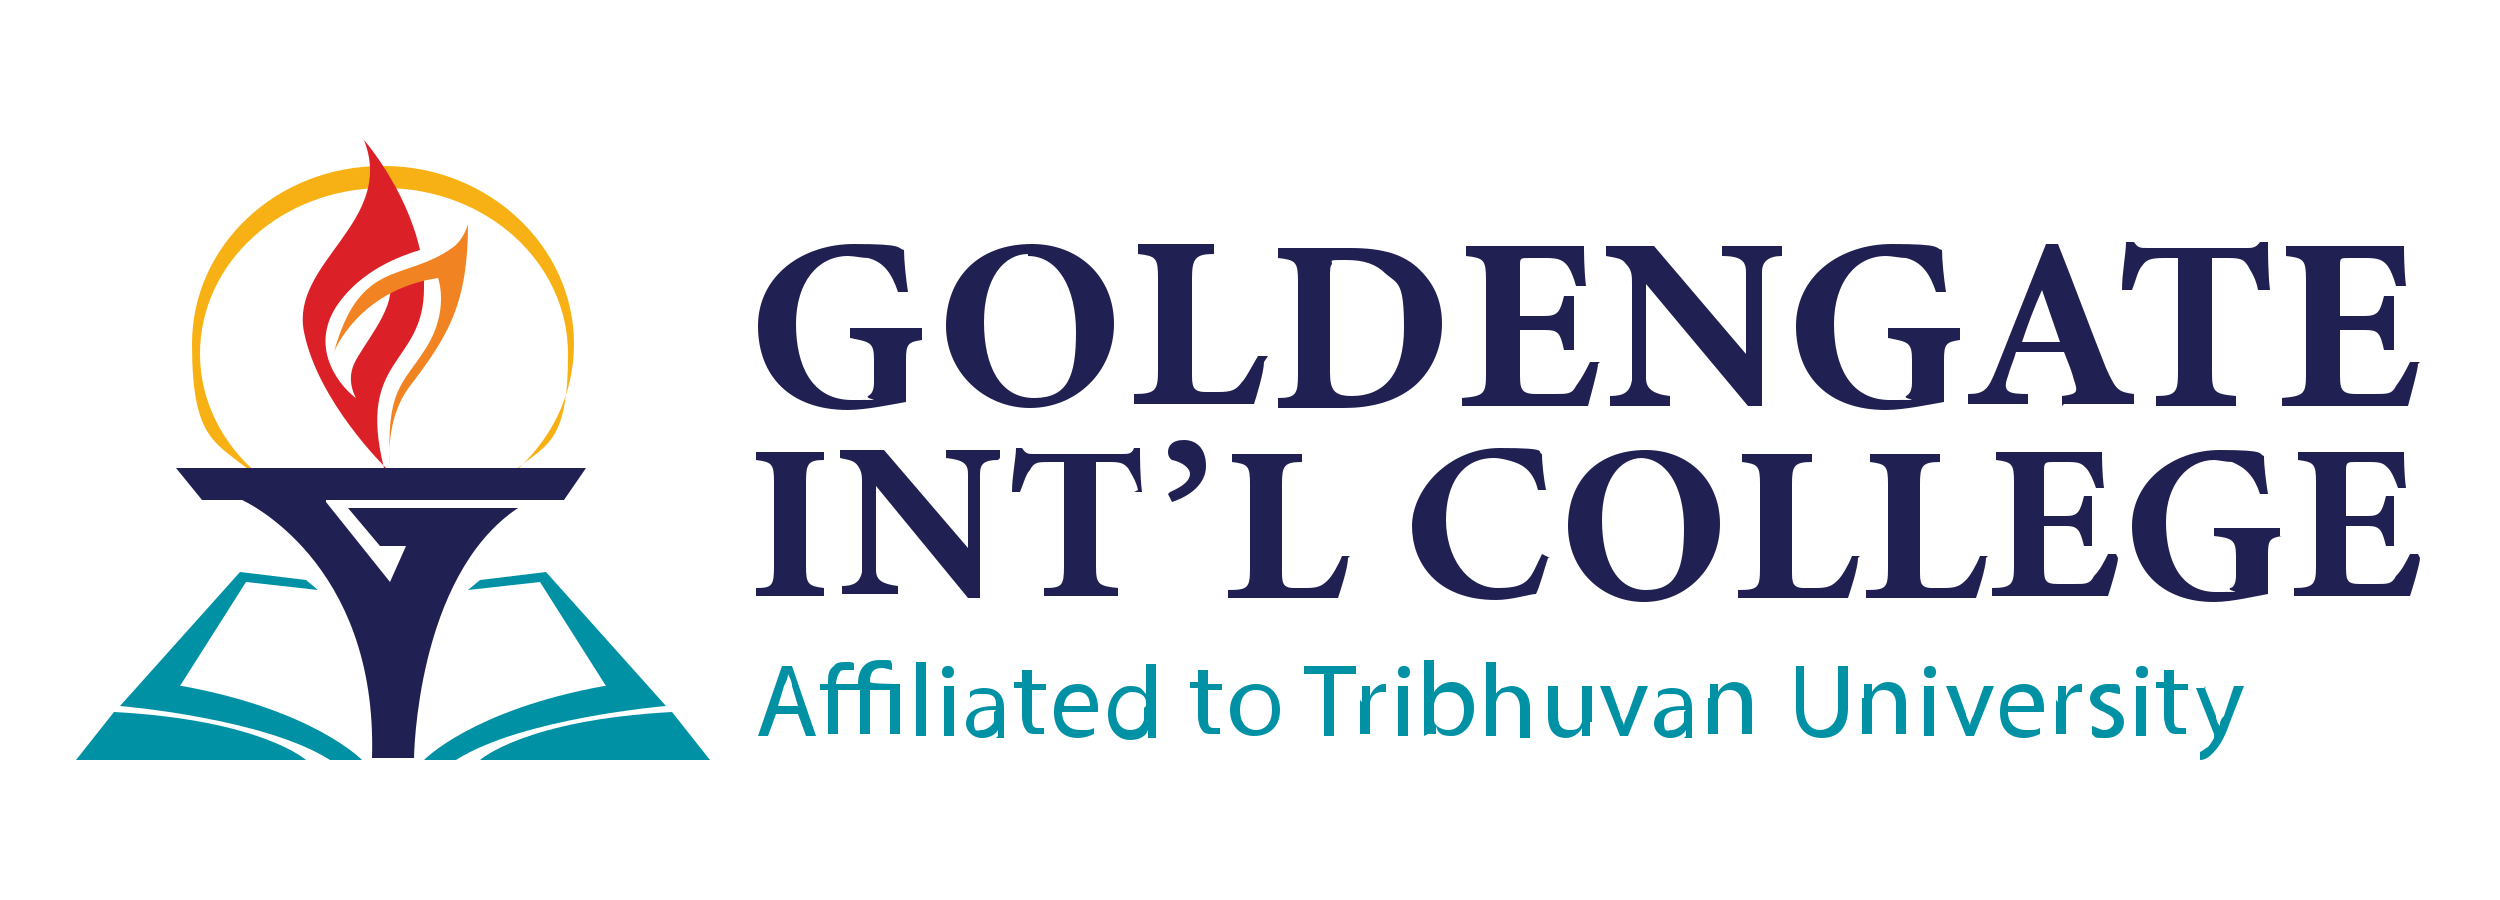 <?xml version="1.0" encoding="UTF-8"?>
<svg xmlns="http://www.w3.org/2000/svg" version="1.1" viewBox="0 0 125 45">
  <defs>
    <style>
      .cls-1 {
        fill: #0091a4;
      }

      .cls-2 {
        fill: #db2127;
      }

      .cls-3 {
        fill: #f18322;
      }

      .cls-4 {
        fill: #212052;
      }

      .cls-5 {
        fill: #f8b114;
      }
    </style>
  </defs>
  <!-- Generator: Adobe Illustrator 28.7.1, SVG Export Plug-In . SVG Version: 1.2.0 Build 142)  -->
  <g>
    <g id="Layer_1">
      <g>
        <g>
          <path class="cls-5" d="M19.1,8.3c-5.3,0-9.5,4-9.5,8.9s1.2,4.9,3.1,6.5h.2c-1.8-1.5-2.9-3.7-2.9-6,0-4.6,4.1-8.3,9.2-8.3s9.2,3.7,9.2,8.3-1.1,4.5-2.9,6h.1c1.9-1.6,3.1-3.9,3.1-6.5,0-4.9-4.3-8.9-9.5-8.9Z"/>
          <path class="cls-4" d="M16.3,25h11.9l1.1-1.6H8.8l1.3,1.6h2s6.8,3,6.5,12.9h2.1s.1-9.1,5.2-12.5h-8.5l1.6,1.9h1.3s-.8,1.8-.8,1.8l-3.2-4Z"/>
          <path class="cls-2" d="M19.3,23.4s-3.4-3.3-4.1-6.8c-.7-3.5,4.6-5.5,3-9.6,0,0,2.1,2.4,2.8,5.5-1,.3-2.9,1-4.1,2.7-1.6,2.3.3,4.3.9,4.7,0,0-.5-.8-.1-1.7.4-.9,2-2.7,1.8-3.9l1.7-.7c0,.3,0,.5,0,.8,0,3.9-3.4,3.4-2,9Z"/>
          <path class="cls-3" d="M19.5,23.3s-.3-2.3,1-4c1.9-2.5,2.9-4.1,2.9-8.1,0,0-.2.8-.8,1.2-2.4,1.7-4.6.5-5.9,5.2,0,0,1.2-3.1,5.2-3.7,0,0,.6,1.6-.6,3.5s-2,2-1.8,6Z"/>
          <g>
            <path class="cls-1" d="M9,34.3l3.3-5.2,3.6.4-.6-.5-3.3-.4-6,6.7s7.2.6,10.5,2.7h1.6s-2.4-2.5-9-3.7Z"/>
            <path class="cls-1" d="M3.8,38h11.5s-2.2-2-9.6-2.4l-1.9,2.4Z"/>
          </g>
          <g>
            <path class="cls-1" d="M30.3,34.3l-3.3-5.2-3.6.4.6-.5,3.3-.4,6,6.7s-7.2.6-10.5,2.7h-1.6s2.4-2.5,9-3.7Z"/>
            <path class="cls-1" d="M35.5,38h-11.5s2.2-2,9.6-2.4l1.9,2.4Z"/>
          </g>
        </g>
        <g>
          <g>
            <path class="cls-4" d="M46.1,17c-.7.1-.8.2-.8,1v.9c0,.4,0,.9,0,1.2-.6.1-2,.4-2.9.4-2.9,0-4.5-1.7-4.5-4.2s2.2-4.1,4.8-4.1,2.1.2,2.5.3c0,.5.1,1.5.2,2.1h-.5c-.3-.9-.7-1.5-1.5-1.7-.3,0-.7-.1-1-.1-1.5,0-2.6,1.3-2.6,3.4s.8,3.8,2.8,3.8.6,0,.8-.2c.2-.1.3-.3.3-.7v-1.1c0-.9-.2-.9-1.2-1.1v-.5h3.6v.5Z"/>
            <path class="cls-4" d="M51.6,12.2c2.3,0,4.1,1.6,4.1,4s-1.9,4.2-4.2,4.2-4.2-1.8-4.2-4.1,1.5-4.1,4.3-4.1ZM51.4,12.7c-1.2,0-2.2,1.2-2.2,3.4s.8,3.8,2.5,3.8,2.1-1.1,2.1-3.3-.9-3.8-2.4-3.8Z"/>
            <path class="cls-4" d="M63.2,18.1c0,.5-.4,1.8-.5,2.1h-6v-.5c1.1,0,1.2-.2,1.2-1.2v-4.6c0-1-.1-1.1-1-1.2v-.5h3.8v.5c-.9,0-1.1.2-1.1,1.2v4.7c0,.7,0,1,.7,1,0,0,.6,0,.6,0,.7,0,.9-.1,1.2-.5.2-.2.5-.8.8-1.3h.5Z"/>
            <path class="cls-4" d="M67.5,12.4c1.6,0,2.7.3,3.5,1.1.6.6,1.1,1.4,1.1,2.7s-.6,2.5-1.5,3.2c-.9.7-2.1,1-3.4,1h-3.3v-.5c.9,0,1-.2,1-1.2v-4.6c0-1-.1-1.1-1-1.2v-.5h3.7ZM66.5,18.6c0,.9.2,1.2,1.1,1.2,1.6,0,2.6-1.1,2.6-3.4s-.3-2.2-.9-2.7c-.5-.5-1.1-.7-2-.7s-.7,0-.7.2c-.1.1-.1.3-.1.7v4.8Z"/>
            <path class="cls-4" d="M79.9,18.2c0,.3-.4,1.7-.5,2.1h-6.3v-.4c1.1-.1,1.2-.2,1.2-1.2v-4.7c0-1-.1-1.1-1-1.2v-.5h4c1.3,0,1.7,0,1.9,0,0,.2,0,1.2.1,2h-.5c-.1-.4-.3-.9-.5-1.1-.2-.2-.4-.3-1-.3h-.8c-.5,0-.5,0-.5.4v2.5h1.2c.7,0,.8-.2,1-1h.5v2.7h-.5c-.2-.9-.3-1-1-1h-1.2v2.1c0,.8,0,1.1.8,1.1h.9c.7,0,.9,0,1.1-.4.3-.4.5-.8.7-1.2h.5Z"/>
            <path class="cls-4" d="M89.1,12.8c-.7,0-1,.3-1,.8,0,.5,0,.9,0,1.9v4.8h-.7l-5.1-6.1v2.8c0,1.1,0,1.5,0,1.9,0,.5.3.8,1.2.9v.5h-3v-.5c.7,0,1-.2,1.1-.8,0-.4,0-.9,0-1.9v-2.9c0-.4,0-.7-.3-1-.2-.3-.5-.3-1-.4v-.5h2.4l4.6,5.4v-2.2c0-1.1,0-1.5,0-1.9,0-.5-.2-.8-1.2-.8v-.5h3v.5Z"/>
            <path class="cls-4" d="M98,17c-.7.1-.8.2-.8,1v.9c0,.4,0,.9,0,1.2-.6.1-2,.4-2.9.4-2.9,0-4.5-1.7-4.5-4.2s2.2-4.1,4.8-4.1,2.1.2,2.5.3c0,.5.1,1.5.2,2.1h-.5c-.3-.9-.7-1.5-1.5-1.7-.3,0-.7-.1-1-.1-1.5,0-2.6,1.3-2.6,3.4s.8,3.8,2.8,3.8.6,0,.8-.2c.2-.1.3-.3.3-.7v-1.1c0-.9-.2-.9-1.2-1.1v-.5h3.6v.5Z"/>
            <path class="cls-4" d="M103.1,20.3v-.5c.8-.1.8-.2.6-.8-.1-.4-.3-.9-.5-1.4h-2.4c-.1.4-.3.8-.4,1.2-.3.8,0,.9,1,.9v.5h-3v-.5c.8,0,1-.2,1.4-1.2l2.5-6.3h.6c.8,2,1.6,4.2,2.4,6.2.5,1.1.6,1.2,1.4,1.3v.5h-3.5ZM102.1,14.5c-.4.9-.7,1.7-1,2.6h1.9l-.9-2.6Z"/>
            <path class="cls-4" d="M112.9,14.5c-.1-.6-.4-1-.5-1.2-.2-.3-.3-.4-1-.4h-.8v5.7c0,1,.1,1.1,1.2,1.2v.5h-4v-.5c1,0,1.1-.2,1.1-1.2v-5.7h-.7c-.7,0-.9.1-1.1.4-.2.2-.3.7-.5,1.2h-.5c0-.9.2-1.8.2-2.4h.4c.2.3.3.3.7.3h4.9c.3,0,.5,0,.7-.3h.4c0,.5,0,1.6.1,2.4h-.5Z"/>
            <path class="cls-4" d="M120.9,18.2c0,.3-.4,1.7-.5,2.1h-6.3v-.4c1.1-.1,1.2-.2,1.2-1.2v-4.7c0-1-.1-1.1-1-1.2v-.5h4c1.3,0,1.7,0,1.9,0,0,.2,0,1.2.1,2h-.5c-.1-.4-.3-.9-.5-1.1-.2-.2-.4-.3-1-.3h-.8c-.5,0-.5,0-.5.4v2.5h1.2c.7,0,.8-.2,1-1h.5v2.7h-.5c-.2-.9-.3-1-1-1h-1.2v2.1c0,.8,0,1.1.8,1.1h.9c.7,0,.9,0,1.1-.4.3-.4.5-.8.7-1.2h.5Z"/>
            <path class="cls-4" d="M37.8,29.8v-.4c.8,0,.9-.1.9-1.1v-4.2c0-.9-.1-1-.9-1.1v-.4h3.4v.4c-.8,0-.9.2-.9,1.1v4.2c0,.9.1,1,.9,1.1v.4h-3.4Z"/>
            <path class="cls-4" d="M49.9,23c-.7,0-.9.2-.9.7,0,.4,0,.8,0,1.8v4.4h-.6l-4.6-5.6v2.5c0,1,0,1.4,0,1.7,0,.5.3.7,1.1.8v.4h-2.8v-.4c.6,0,.9-.2,1-.7,0-.4,0-.8,0-1.8v-2.6c0-.4,0-.6-.2-.9-.2-.3-.5-.3-.9-.4v-.4h2.2l4.2,4.9v-2c0-1,0-1.3,0-1.7,0-.5-.2-.7-1.1-.8v-.4h2.7v.4Z"/>
            <path class="cls-4" d="M56.9,24.5c-.1-.5-.4-.9-.5-1.1-.2-.2-.3-.3-.9-.3h-.7v5.2c0,.9.1,1,1.1,1.1v.4h-3.7v-.4c.9,0,1-.1,1-1.1v-5.2h-.7c-.6,0-.8,0-1,.4-.2.2-.3.6-.5,1.1h-.4c0-.8.2-1.7.2-2.2h.3c.2.3.3.3.6.3h4.4c.3,0,.5,0,.6-.3h.3c0,.5,0,1.4.1,2.2h-.4Z"/>
            <path class="cls-4" d="M58.5,24.6c.7-.3,1-.6,1-.9s-.4-.6-.9-.7c0,0-.2-.1-.2-.4s.2-.6.8-.6,1.1.4,1.1,1.3-.8,1.5-1.7,1.8l-.2-.4Z"/>
            <path class="cls-4" d="M67.4,27.9c0,.5-.4,1.7-.5,2h-5.5v-.4c1,0,1.1-.1,1.1-1.1v-4.2c0-.9-.1-1-.9-1.1v-.4h3.5v.4c-.9,0-1,.2-1,1.1v4.3c0,.6,0,.9.6.9,0,0,.5,0,.6,0,.6,0,.8-.1,1.1-.4.2-.2.5-.7.7-1.2h.4Z"/>
            <path class="cls-4" d="M77.4,27.9c-.2.6-.4,1.4-.6,1.8-.3,0-1.2.3-2,.3-3,0-4.2-1.9-4.2-3.7s1.8-3.9,4.4-3.9,1.8.2,2.1.3c0,.5.1,1.3.2,1.8h-.4c-.2-.8-.6-1.2-1.2-1.4-.3-.1-.7-.2-1-.2-1.6,0-2.4,1.3-2.4,3.1s1,3.4,2.6,3.4,1.6-.5,2.2-1.7l.4.2Z"/>
            <path class="cls-4" d="M82.3,22.5c2.1,0,3.7,1.5,3.7,3.7s-1.7,3.9-3.8,3.9-3.8-1.6-3.8-3.8,1.4-3.8,3.9-3.8ZM82.1,22.9c-1.1,0-2,1.1-2,3.1s.7,3.5,2.2,3.5,1.9-1,1.9-3.1-.9-3.5-2.2-3.5Z"/>
            <path class="cls-4" d="M92.9,27.9c0,.5-.4,1.7-.5,2h-5.5v-.4c1,0,1.1-.1,1.1-1.1v-4.2c0-.9-.1-1-.9-1.1v-.4h3.5v.4c-.9,0-1,.2-1,1.1v4.3c0,.6,0,.9.6.9,0,0,.5,0,.6,0,.6,0,.8-.1,1.1-.4.2-.2.5-.7.7-1.2h.4Z"/>
            <path class="cls-4" d="M99.3,27.9c0,.5-.4,1.7-.5,2h-5.5v-.4c1,0,1.1-.1,1.1-1.1v-4.2c0-.9-.1-1-.9-1.1v-.4h3.5v.4c-.9,0-1,.2-1,1.1v4.3c0,.6,0,.9.6.9,0,0,.5,0,.6,0,.6,0,.8-.1,1.1-.4.2-.2.5-.7.7-1.2h.4Z"/>
            <path class="cls-4" d="M105.9,27.9c0,.3-.4,1.6-.5,1.9h-5.8v-.4c1,0,1.1-.2,1.1-1.1v-4.2c0-.9-.1-1-.9-1.1v-.4h3.6c1.2,0,1.6,0,1.7,0,0,.2,0,1.1.1,1.8h-.4c-.1-.3-.3-.8-.5-1-.2-.2-.3-.3-.9-.3h-.7c-.4,0-.5,0-.5.4v2.3h1.1c.6,0,.7-.2.9-1h.4v2.5h-.4c-.2-.8-.3-1-.9-1h-1.1v1.9c0,.8,0,1,.7,1h.8c.6,0,.8,0,1-.4.3-.3.5-.7.7-1.1h.4Z"/>
            <path class="cls-4" d="M114.1,26.8c-.6.1-.7.2-.7.9v.9c0,.4,0,.8,0,1.1-.6.1-1.8.4-2.7.4-2.6,0-4.1-1.6-4.1-3.8s2-3.8,4.4-3.8,1.9.2,2.2.3c0,.5.1,1.3.2,1.9h-.4c-.3-.9-.7-1.3-1.4-1.6-.3,0-.7-.1-.9-.1-1.3,0-2.4,1.2-2.4,3.1s.7,3.5,2.5,3.5.5,0,.7-.2c.2,0,.3-.3.3-.6v-1c0-.8-.2-.9-1.1-1v-.4h3.3v.4Z"/>
            <path class="cls-4" d="M121,27.9c0,.3-.4,1.6-.5,1.9h-5.8v-.4c1,0,1.1-.2,1.1-1.1v-4.2c0-.9-.1-1-.9-1.1v-.4h3.6c1.2,0,1.6,0,1.7,0,0,.2,0,1.1.1,1.8h-.4c-.1-.3-.3-.8-.5-1-.2-.2-.3-.3-.9-.3h-.7c-.4,0-.5,0-.5.4v2.3h1.1c.6,0,.7-.2.9-1h.4v2.5h-.4c-.2-.8-.3-1-.9-1h-1.1v1.9c0,.8,0,1,.7,1h.8c.6,0,.8,0,1-.4.3-.3.5-.7.7-1.1h.4Z"/>
          </g>
          <g>
            <path class="cls-1" d="M38.8,35.7l-.4,1.1h-.5l1.2-3.5h.5l1.2,3.5h-.5l-.4-1.1h-1.2ZM39.9,35.3l-.3-1c0-.2-.1-.4-.2-.6h0c0,.2-.1.4-.2.6l-.3,1h1.1Z"/>
            <path class="cls-1" d="M44.6,33.5c-.1,0-.3-.1-.5-.1-.5,0-.6.3-.6.7h0c0,.1,1.5.1,1.5.1v2.5h-.5v-2.2h-1v2.2h-.5v-2.2h-1.1v2.2h-.5v-2.2h-.4v-.3h.4c0-.4,0-.7.3-.9.1-.2.4-.2.6-.2s.4,0,.4.1v.3c-.2,0-.3,0-.4,0s-.3,0-.3.1c-.1.1-.2.4-.2.6h0c0,0,1.1,0,1.1,0h0c0-.8.4-1.2,1.1-1.2s.5,0,.6.2v.3Z"/>
            <path class="cls-1" d="M45.8,33.1h.5v3.7h-.5v-3.7Z"/>
            <path class="cls-1" d="M47.7,33.6c0,.2-.1.3-.3.3s-.3-.1-.3-.3.1-.3.3-.3.3.1.3.3ZM47.2,36.8v-2.5h.5v2.5h-.5Z"/>
            <path class="cls-1" d="M49.9,36.8v-.3h0c-.1.2-.4.4-.8.4-.5,0-.8-.4-.8-.7,0-.6.5-.9,1.5-.9h0c0-.3,0-.6-.6-.6s-.5,0-.7.2v-.3c.1-.1.4-.2.7-.2.8,0,1,.5,1,1v.9c0,.2,0,.4,0,.6h-.4ZM49.8,35.5c-.5,0-1.1,0-1.1.6s.2.4.4.4.5-.2.6-.4c0,0,0,0,0-.1v-.4Z"/>
            <path class="cls-1" d="M51.6,33.5v.7h.7v.3h-.7v1.4c0,.3,0,.5.3.5s.2,0,.3,0v.3c0,0-.2,0-.4,0s-.4,0-.5-.2c-.1-.1-.2-.4-.2-.7v-1.4h-.4v-.3h.4v-.6h.4Z"/>
            <path class="cls-1" d="M53.1,35.6c0,.6.4.9.9.9s.5,0,.7-.1v.3c0,0-.4.2-.8.2-.8,0-1.2-.5-1.2-1.3s.4-1.4,1.2-1.4,1,.7,1,1.2,0,.2,0,.2h-1.8ZM54.5,35.3c0-.3-.1-.7-.6-.7s-.7.4-.7.7h1.3Z"/>
            <path class="cls-1" d="M57.8,33.1v3.1c0,.2,0,.5,0,.7h-.4v-.4h0c-.1.3-.4.5-.9.5-.6,0-1.1-.5-1.1-1.3,0-.8.5-1.4,1.1-1.4s.6.2.8.4h0v-1.5h.5ZM57.3,35.3c0,0,0-.1,0-.2,0-.3-.3-.5-.7-.5s-.8.4-.8,1,.3.9.7.9.6-.2.7-.5c0,0,0-.1,0-.2v-.4Z"/>
            <path class="cls-1" d="M60.4,33.5v.7h.7v.3h-.7v1.4c0,.3,0,.5.3.5s.2,0,.3,0v.3c0,0-.2,0-.4,0s-.4,0-.5-.2c-.1-.1-.2-.4-.2-.7v-1.4h-.4v-.3h.4v-.6h.4Z"/>
            <path class="cls-1" d="M64,35.5c0,.9-.6,1.3-1.3,1.3s-1.2-.5-1.2-1.3.6-1.3,1.3-1.3,1.2.5,1.2,1.3ZM62,35.5c0,.6.3,1,.8,1s.8-.4.8-1-.2-1-.8-1-.8.5-.8,1Z"/>
            <path class="cls-1" d="M66.3,33.7h-1.1v-.4h2.6v.4h-1.1v3.1h-.5v-3.1Z"/>
            <path class="cls-1" d="M68.1,35.1c0-.3,0-.6,0-.8h.4v.5h0c.1-.3.4-.6.7-.6s0,0,.1,0v.4s0,0-.2,0c-.3,0-.6.2-.6.6,0,0,0,.1,0,.2v1.3h-.5v-1.7Z"/>
            <path class="cls-1" d="M70.5,33.6c0,.2-.1.3-.3.3s-.3-.1-.3-.3.1-.3.3-.3.3.1.3.3ZM69.9,36.8v-2.5h.5v2.5h-.5Z"/>
            <path class="cls-1" d="M71.2,36.8c0-.2,0-.4,0-.7v-3.1h.5v1.6h0c.2-.3.5-.5.9-.5.6,0,1.1.5,1.1,1.3,0,.9-.6,1.4-1.1,1.4s-.7-.1-.8-.5h0v.4h-.4ZM71.7,35.8c0,0,0,.1,0,.2,0,.3.4.5.7.5.5,0,.8-.4.8-1s-.3-.9-.8-.9-.6.2-.7.6c0,0,0,.1,0,.2v.5Z"/>
            <path class="cls-1" d="M74.3,33.1h.5v1.6h0c0-.1.2-.2.3-.3.1,0,.3-.1.5-.1.3,0,.9.2.9,1.1v1.5h-.5v-1.5c0-.4-.2-.8-.6-.8s-.5.2-.6.5c0,0,0,.1,0,.2v1.5h-.5v-3.7Z"/>
            <path class="cls-1" d="M79.5,36.1c0,.3,0,.5,0,.7h-.4v-.4h0c-.1.2-.4.5-.8.5s-.9-.2-.9-1.1v-1.5h.5v1.4c0,.5.1.8.6.8s.5-.2.6-.4c0,0,0-.2,0-.2v-1.6h.5v1.8Z"/>
            <path class="cls-1" d="M80.5,34.3l.5,1.4c0,.2.2.4.2.6h0c0-.2.1-.4.2-.6l.5-1.4h.5l-1,2.5h-.4l-1-2.5h.5Z"/>
            <path class="cls-1" d="M84.3,36.8v-.3h0c-.1.2-.4.4-.8.4-.5,0-.8-.4-.8-.7,0-.6.5-.9,1.5-.9h0c0-.3,0-.6-.6-.6s-.5,0-.7.2v-.3c.1-.1.4-.2.7-.2.8,0,1,.5,1,1v.9c0,.2,0,.4,0,.6h-.4ZM84.3,35.5c-.5,0-1.1,0-1.1.6s.2.4.4.4.5-.2.6-.4c0,0,0,0,0-.1v-.4Z"/>
            <path class="cls-1" d="M85.5,34.9c0-.3,0-.5,0-.7h.4v.4h0c.1-.2.4-.5.8-.5s.9.2.9,1.1v1.5h-.5v-1.5c0-.4-.2-.7-.6-.7s-.5.2-.6.5c0,0,0,.1,0,.2v1.5h-.5v-1.8Z"/>
            <path class="cls-1" d="M90.2,33.3v2.1c0,.8.4,1.1.8,1.1s.9-.3.9-1.1v-2.1h.5v2.1c0,1.1-.6,1.5-1.3,1.5s-1.3-.4-1.3-1.5v-2.1h.5Z"/>
            <path class="cls-1" d="M93.2,34.9c0-.3,0-.5,0-.7h.4v.4h0c.1-.2.4-.5.8-.5s.9.2.9,1.1v1.5h-.5v-1.5c0-.4-.2-.7-.6-.7s-.5.2-.6.5c0,0,0,.1,0,.2v1.5h-.5v-1.8Z"/>
            <path class="cls-1" d="M96.8,33.6c0,.2-.1.3-.3.3s-.3-.1-.3-.3.1-.3.3-.3.3.1.3.3ZM96.2,36.8v-2.5h.5v2.5h-.5Z"/>
            <path class="cls-1" d="M97.8,34.3l.5,1.4c0,.2.2.4.2.6h0c0-.2.1-.4.2-.6l.5-1.4h.5l-1,2.5h-.4l-1-2.5h.5Z"/>
            <path class="cls-1" d="M100.4,35.6c0,.6.4.9.9.9s.5,0,.7-.1v.3c0,0-.4.2-.8.2-.8,0-1.2-.5-1.2-1.3s.4-1.4,1.2-1.4,1,.7,1,1.2,0,.2,0,.2h-1.8ZM101.7,35.3c0-.3-.1-.7-.6-.7s-.7.4-.7.7h1.3Z"/>
            <path class="cls-1" d="M102.9,35.1c0-.3,0-.6,0-.8h.4v.5h0c.1-.3.4-.6.7-.6s0,0,.1,0v.4s0,0-.2,0c-.3,0-.6.2-.6.6,0,0,0,.1,0,.2v1.3h-.5v-1.7Z"/>
            <path class="cls-1" d="M104.6,36.3c.1,0,.4.2.6.2.3,0,.5-.2.5-.4s-.1-.3-.5-.5c-.5-.2-.7-.4-.7-.7s.3-.7.9-.7.5,0,.6.2v.3c-.2,0-.4-.1-.6-.1s-.4.2-.4.3.2.3.5.4c.4.2.7.4.7.8s-.3.8-.9.8-.5,0-.7-.2v-.3Z"/>
            <path class="cls-1" d="M107.4,33.6c0,.2-.1.3-.3.3s-.3-.1-.3-.3.1-.3.3-.3.3.1.3.3ZM106.8,36.8v-2.5h.5v2.5h-.5Z"/>
            <path class="cls-1" d="M108.7,33.5v.7h.7v.3h-.7v1.4c0,.3,0,.5.3.5s.2,0,.3,0v.3c0,0-.2,0-.4,0s-.4,0-.5-.2c-.1-.1-.2-.4-.2-.7v-1.4h-.4v-.3h.4v-.6h.4Z"/>
            <path class="cls-1" d="M110.2,34.3l.6,1.5c0,.2.1.4.2.5h0c0-.2,0-.3.2-.5l.5-1.5h.5l-.7,1.8c-.3.9-.6,1.3-.9,1.6-.2.2-.4.3-.6.3v-.4s.2-.1.3-.2c.1,0,.3-.3.4-.5,0,0,0,0,0-.1s0,0,0-.1l-.9-2.3h.5Z"/>
          </g>
        </g>
      </g>
    </g>
  </g>
</svg>